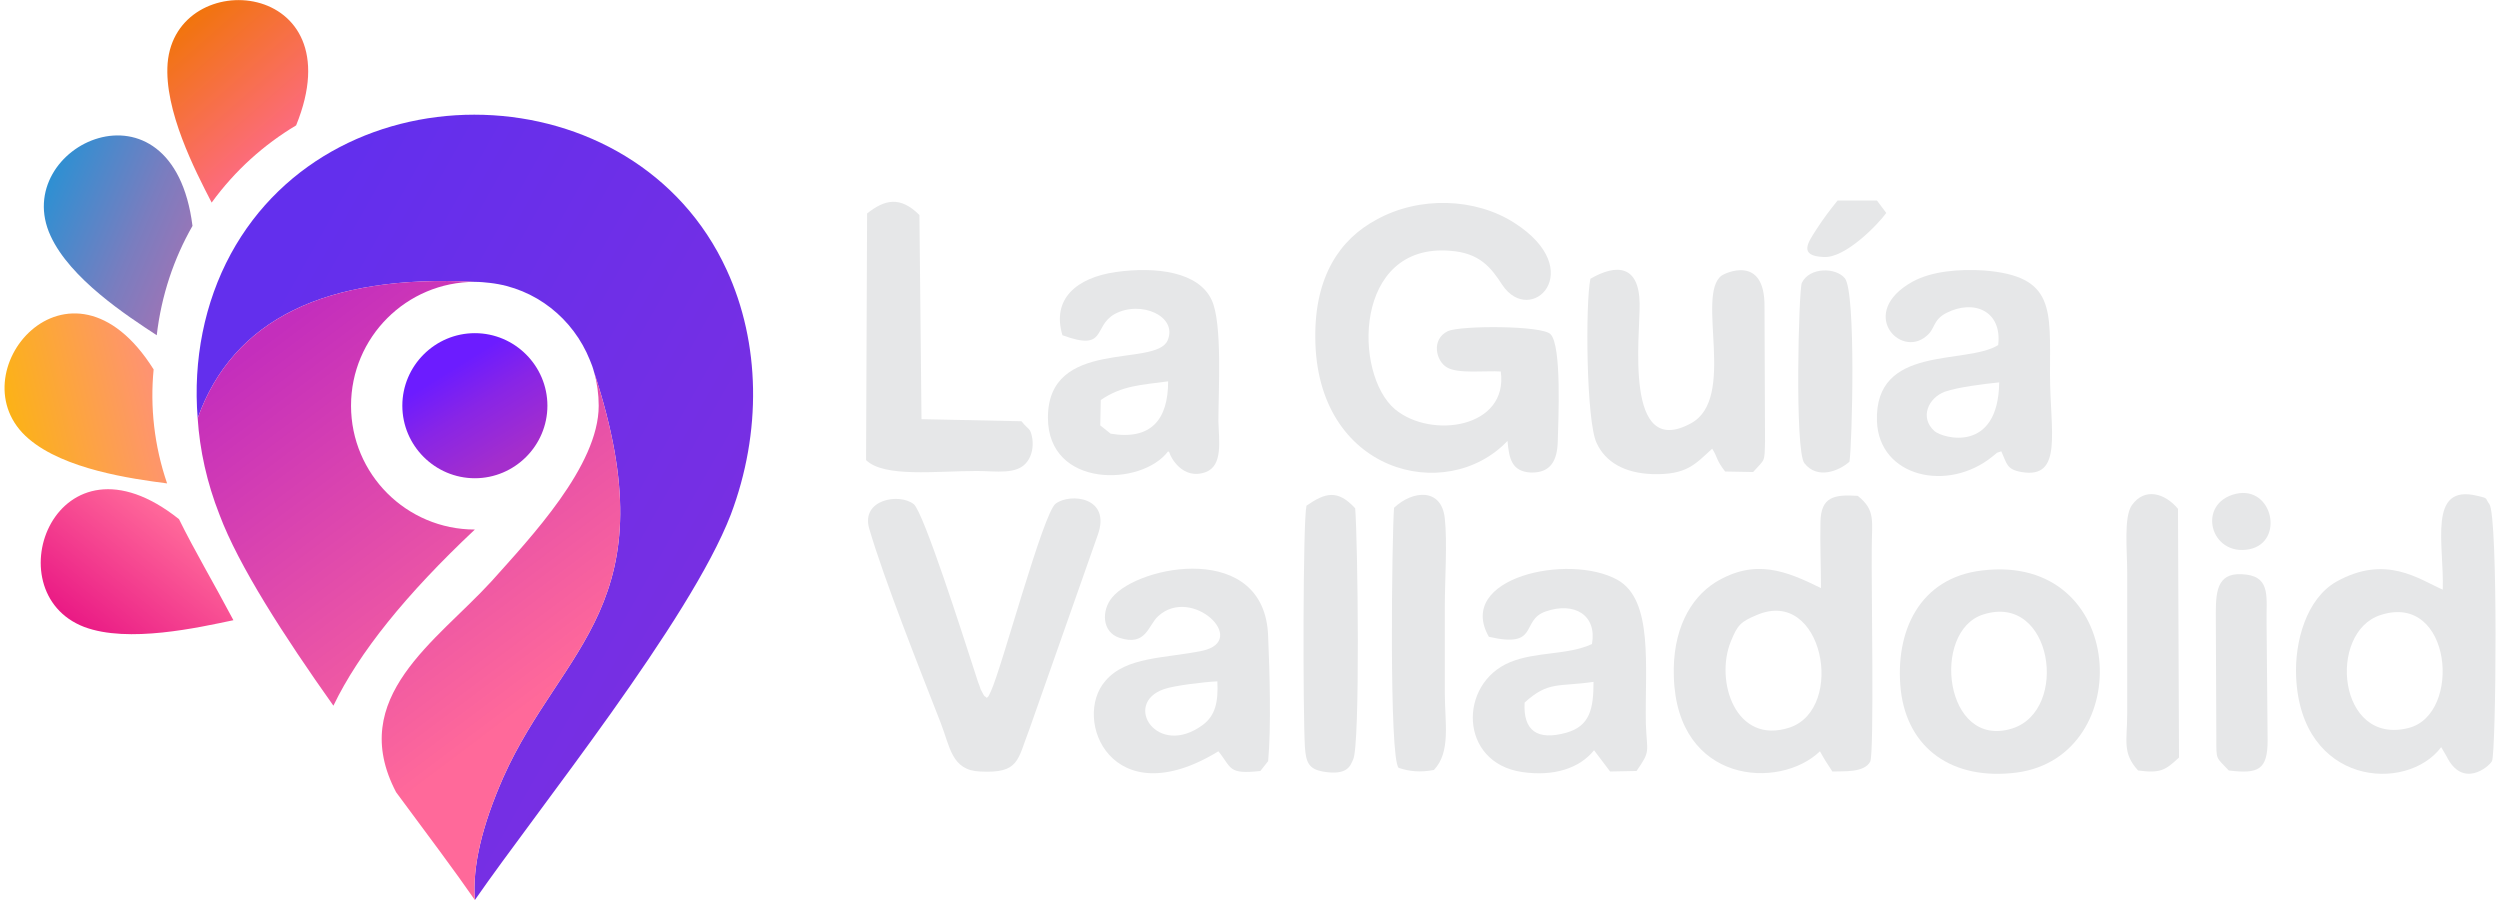<?xml version="1.0" encoding="UTF-8"?>
<!DOCTYPE svg PUBLIC "-//W3C//DTD SVG 1.1//EN" "http://www.w3.org/Graphics/SVG/1.1/DTD/svg11.dtd">
<!-- Creator: CorelDRAW -->
<svg xmlns="http://www.w3.org/2000/svg" xml:space="preserve" width="200px" height="72px" version="1.1" style="shape-rendering:geometricPrecision; text-rendering:geometricPrecision; image-rendering:optimizeQuality; fill-rule:evenodd; clip-rule:evenodd"
viewBox="0 0 48.08 17.37"
 xmlns:xlink="http://www.w3.org/1999/xlink"
 xmlns:xodm="http://www.corel.com/coreldraw/odm/2003">
 <defs>
  <style type="text/css">
   <![CDATA[
    .fil0 {fill:#E6E7E8}
    .fil6 {fill:url(#id0)}
    .fil1 {fill:url(#id1)}
    .fil5 {fill:url(#id2)}
    .fil4 {fill:url(#id3)}
    .fil2 {fill:url(#id4)}
    .fil3 {fill:url(#id5)}
    .fil7 {fill:url(#id6)}
   ]]>
  </style>
  <linearGradient id="id0" gradientUnits="userSpaceOnUse" x1="-0.67" y1="7.84" x2="3.94" y2="6.77">
   <stop offset="0" style="stop-opacity:1; stop-color:#FBBA00"/>
   <stop offset="1" style="stop-opacity:1; stop-color:#FF8698"/>
  </linearGradient>
  <linearGradient id="id1" gradientUnits="userSpaceOnUse" x1="4.43" y1="7.03" x2="17.97" y2="14.66">
   <stop offset="0" style="stop-opacity:1; stop-color:#632FED"/>
   <stop offset="1" style="stop-opacity:1; stop-color:#832FDD"/>
  </linearGradient>
  <linearGradient id="id2" gradientUnits="userSpaceOnUse" x1="-0.28" y1="3.13" x2="6.37" y2="5.98">
   <stop offset="0" style="stop-opacity:1; stop-color:#009BDE"/>
   <stop offset="0.439" style="stop-opacity:1; stop-color:#7A7DBF"/>
   <stop offset="1" style="stop-opacity:1; stop-color:#F55FA0"/>
  </linearGradient>
  <linearGradient id="id3" gradientUnits="userSpaceOnUse" x1="2.85" y1="0.56" x2="5.46" y2="3.54">
   <stop offset="0" style="stop-opacity:1; stop-color:#F07500"/>
   <stop offset="1" style="stop-opacity:1; stop-color:#FF699A"/>
  </linearGradient>
  <linearGradient id="id4" gradientUnits="userSpaceOnUse" x1="6.8" y1="5.25" x2="12.03" y2="12.19">
   <stop offset="0" style="stop-opacity:1; stop-color:#C42EBC"/>
   <stop offset="1" style="stop-opacity:1; stop-color:#FF699A"/>
  </linearGradient>
  <linearGradient id="id5" gradientUnits="userSpaceOnUse" x1="9.46" y1="6.6" x2="10.54" y2="8.34">
   <stop offset="0" style="stop-opacity:1; stop-color:#6C1CFF"/>
   <stop offset="0.42" style="stop-opacity:1; stop-color:#8825E6"/>
   <stop offset="1" style="stop-opacity:1; stop-color:#A42ECC"/>
  </linearGradient>
  <linearGradient id="id6" gradientUnits="userSpaceOnUse" x1="0.78" y1="12.71" x2="3.08" y2="9.81">
   <stop offset="0" style="stop-opacity:1; stop-color:#E3017E"/>
   <stop offset="1" style="stop-opacity:1; stop-color:#FF699A"/>
  </linearGradient>
 </defs>
 <g id="Capa_x0020_1">
  <g id="_1879765350032">
   <path class="fil0" d="M29.01 8.51c0.03,0.34 0.08,0.59 0.45,0.61 0.39,0.01 0.51,-0.24 0.52,-0.6 0.01,-0.4 0.08,-1.85 -0.14,-2.07 -0.16,-0.17 -1.73,-0.17 -1.98,-0.06 -0.33,0.16 -0.23,0.58 -0.02,0.7 0.21,0.13 0.76,0.06 1.04,0.08 0.15,1.09 -1.34,1.31 -2.04,0.73 -0.81,-0.68 -0.8,-3.21 1.06,-3.06 0.57,0.04 0.79,0.32 1.01,0.66 0.55,0.82 1.67,-0.28 0.23,-1.2 -0.75,-0.48 -1.83,-0.52 -2.66,-0.06 -0.71,0.38 -1.19,1.1 -1.18,2.27 0.01,2.62 2.53,3.24 3.71,2z"/>
   <path class="fil0" d="M45.86 11.87c1.38,-0.45 1.58,1.92 0.54,2.18 -1.37,0.35 -1.57,-1.85 -0.54,-2.18zm1.2 -0.49c-0.46,-0.2 -1.1,-0.69 -2.06,-0.15 -0.57,0.33 -0.8,1.15 -0.77,1.83 0.09,2.1 2.13,2.25 2.8,1.36l0.1 0.17c0.31,0.64 0.82,0.21 0.88,0.1 0.08,-0.16 0.12,-4.72 -0.05,-4.96 -0.09,-0.12 -0.01,-0.11 -0.23,-0.16 -0.97,-0.24 -0.64,0.94 -0.67,1.81z"/>
   <path class="fil0" d="M33.82 11.87c1.28,-0.55 1.72,1.8 0.64,2.17 -1.05,0.35 -1.45,-0.9 -1.14,-1.66 0.13,-0.32 0.19,-0.38 0.5,-0.51zm1.24 -0.52c-0.67,-0.33 -1.27,-0.58 -2.04,-0.11 -0.49,0.31 -0.83,0.93 -0.8,1.82 0.06,2.07 2.04,2.19 2.82,1.44 0.1,0.18 0.11,0.19 0.24,0.39 0.21,-0.01 0.61,0.03 0.73,-0.19 0.08,-0.16 0.02,-3.46 0.03,-4.11 0,-0.54 0.08,-0.74 -0.27,-1.02 -0.46,-0.03 -0.71,0.02 -0.72,0.5 -0.01,0.42 0.01,0.86 0.01,1.28z"/>
   <path class="fil0" d="M18.83 14.89c0.76,0.04 0.72,-0.22 0.95,-0.81l1.32 -3.75c0.27,-0.74 -0.53,-0.82 -0.81,-0.61 -0.24,0.17 -1.04,3.17 -1.25,3.62 -0.07,0.15 -0.04,0.08 -0.08,0.13 -0.05,-0.06 -0.02,0.03 -0.12,-0.17 0,-0.01 -0.04,-0.12 -0.05,-0.14 -0.04,-0.13 -0.07,-0.22 -0.11,-0.34 -0.16,-0.49 -0.94,-2.94 -1.13,-3.09 -0.28,-0.22 -1.02,-0.09 -0.86,0.47 0.29,0.99 0.97,2.7 1.38,3.75 0.18,0.46 0.21,0.92 0.76,0.94z"/>
   <path class="fil0" d="M38.5 7.38c-0.02,1.38 -1.09,1.08 -1.25,0.94 -0.29,-0.26 -0.12,-0.64 0.2,-0.76 0.26,-0.09 0.76,-0.15 1.05,-0.18zm-0.02 -0.72c-0.63,0.39 -2.39,-0.02 -2.34,1.47 0.04,1.08 1.37,1.38 2.23,0.68 0.14,-0.11 0.04,-0.05 0.17,-0.1 0.11,0.24 0.1,0.35 0.39,0.4 0.81,0.14 0.55,-0.79 0.55,-1.89 0,-1.25 0.1,-1.89 -1.27,-2 -0.48,-0.03 -1.01,0.01 -1.39,0.22 -1.05,0.59 -0.24,1.48 0.27,1.05 0.18,-0.14 0.12,-0.31 0.39,-0.45 0.53,-0.27 1.08,-0.04 1,0.62z"/>
   <path class="fil0" d="M29.34 13.56c0.46,-0.42 0.65,-0.3 1.33,-0.4 0,0.52 -0.07,0.85 -0.52,0.98 -0.57,0.16 -0.84,-0.04 -0.81,-0.58zm-0.69 -1.27c0.99,0.23 0.6,-0.32 1.1,-0.49 0.55,-0.19 0.99,0.07 0.89,0.63 -0.48,0.22 -1.07,0.14 -1.58,0.35 -1,0.41 -0.99,1.94 0.23,2.12 0.61,0.09 1.11,-0.07 1.39,-0.42l0.31 0.41 0.51 -0.01c0.28,-0.4 0.2,-0.35 0.18,-0.91 -0.02,-1.11 0.15,-2.39 -0.55,-2.78 -0.94,-0.52 -3.13,-0.04 -2.48,1.1z"/>
   <path class="fil0" d="M21.16 7.72c0.41,-0.28 0.78,-0.29 1.3,-0.36 0,0.74 -0.33,1.14 -1.11,1.01l-0.2 -0.16 0.01 -0.49zm-0.74 -1.25c0.87,0.32 0.58,-0.17 1.01,-0.41 0.5,-0.27 1.22,0.04 1.02,0.51 -0.23,0.53 -2.31,-0.06 -2.31,1.49 0,1.37 1.81,1.33 2.32,0.65 0.01,0.01 0.03,0.02 0.03,0.04 0.01,0.05 0.24,0.53 0.7,0.36 0.33,-0.13 0.25,-0.6 0.24,-0.98 0,-0.58 0.08,-1.9 -0.13,-2.34 -0.25,-0.54 -1.06,-0.65 -1.85,-0.54 -0.76,0.11 -1.24,0.52 -1.03,1.22z"/>
   <path class="fil0" d="M23.41 13.15c0.02,0.4 -0.04,0.66 -0.28,0.84 -0.88,0.65 -1.56,-0.41 -0.75,-0.69 0.2,-0.07 0.79,-0.14 1.03,-0.15zm0.02 1.35c0.26,0.32 0.18,0.45 0.81,0.38l0.15 -0.19c0.06,-0.64 0.03,-1.73 0,-2.41 -0.06,-1.84 -2.49,-1.38 -3.01,-0.75 -0.21,0.25 -0.2,0.67 0.14,0.78 0.52,0.17 0.55,-0.24 0.75,-0.42 0.65,-0.59 1.76,0.47 0.85,0.67 -0.73,0.15 -1.47,0.11 -1.87,0.58 -0.65,0.74 0.12,2.62 2.18,1.36z"/>
   <path class="fil0" d="M38.19 11.86c1.34,-0.43 1.67,1.85 0.56,2.2 -1.31,0.41 -1.57,-1.88 -0.56,-2.2zm-1.59 1.46c0.13,1.13 1,1.75 2.24,1.59 2.32,-0.31 2.14,-4.24 -0.67,-3.9 -1.21,0.14 -1.69,1.18 -1.57,2.31z"/>
   <path class="fil0" d="M30.61 5.38c-0.1,0.48 -0.08,2.76 0.12,3.17 0.17,0.37 0.54,0.58 1.07,0.6 0.67,0.02 0.83,-0.19 1.16,-0.49 0.11,0.17 0.07,0.21 0.25,0.44l0.54 0.01c0.23,-0.26 0.22,-0.17 0.23,-0.59l-0.01 -2.6c0.01,-1.03 -0.78,-0.64 -0.83,-0.6 -0.5,0.38 0.3,2.37 -0.59,2.85 -1.3,0.71 -0.98,-1.7 -0.99,-2.31 -0.01,-0.75 -0.45,-0.77 -0.95,-0.48z"/>
   <path class="fil0" d="M16.65 4.12l-0.02 4.76c0.35,0.34 1.35,0.21 2.14,0.21 0.37,0 0.78,0.08 0.97,-0.18 0.09,-0.12 0.12,-0.28 0.1,-0.44 -0.04,-0.23 -0.07,-0.16 -0.21,-0.34l-1.93 -0.04 -0.04 -3.94c-0.37,-0.37 -0.67,-0.3 -1.01,-0.03z"/>
   <path class="fil0" d="M25.13 9.76c-0.07,0.3 -0.07,3.98 -0.03,4.66 0.02,0.3 0.08,0.42 0.34,0.47 0.5,0.09 0.54,-0.13 0.59,-0.23 0.14,-0.27 0.09,-4.25 0.04,-4.85 -0.34,-0.37 -0.58,-0.3 -0.94,-0.05z"/>
   <path class="fil0" d="M26.82 9.8c-0.04,0.51 -0.1,4.86 0.09,5.02 0.21,0.07 0.42,0.09 0.68,0.04 0.33,-0.35 0.21,-0.91 0.21,-1.48 0,-0.56 0,-1.12 0,-1.68 0,-0.49 0.05,-1.24 0,-1.69 -0.06,-0.6 -0.62,-0.55 -0.98,-0.21z"/>
   <path class="fil0" d="M41.18 14.87c0.44,0.06 0.53,-0.01 0.79,-0.25l-0.02 -4.8c-0.25,-0.3 -0.64,-0.42 -0.89,-0.07 -0.16,0.23 -0.09,0.87 -0.09,1.3l0 2.72c0,0.53 -0.1,0.76 0.21,1.1z"/>
   <path class="fil0" d="M35.61 8.91c0.05,-0.31 0.13,-3.28 -0.09,-3.54 -0.17,-0.21 -0.68,-0.22 -0.83,0.09 -0.06,0.13 -0.14,3.24 0.05,3.48 0.25,0.32 0.67,0.15 0.87,-0.03z"/>
   <path class="fil0" d="M42.68 11.83l0.01 2.4c0,0.46 -0.01,0.37 0.24,0.64 0.57,0.07 0.75,-0.01 0.75,-0.58l-0.02 -2.27c-0.01,-0.46 0.09,-0.87 -0.39,-0.93 -0.54,-0.07 -0.59,0.27 -0.59,0.74z"/>
   <path class="fil0" d="M36.32 4.11l-0.18 -0.24 -0.76 0c-0.16,0.2 -0.26,0.33 -0.41,0.56 -0.16,0.25 -0.35,0.51 0.14,0.53 0.42,0.03 1.06,-0.64 1.21,-0.85z"/>
   <path class="fil0" d="M43.07 9.53c-0.77,0.18 -0.5,1.22 0.26,1.07 0.68,-0.14 0.45,-1.23 -0.26,-1.07z"/>
  </g>
  <path class="fil1" d="M9.37 5.46c0.88,0.1 1.61,0.69 1.93,1.49 0.03,0.07 0.06,0.15 0.08,0.23 1.47,4.47 -0.62,5.29 -1.75,7.82 -0.41,0.93 -0.6,1.72 -0.55,2.37 1.22,-1.76 4.15,-5.39 4.94,-7.44 0.6,-1.59 0.57,-3.31 -0.08,-4.72 -1.77,-3.86 -7.55,-4.02 -9.57,-0.31 -0.51,0.94 -0.73,2.05 -0.64,3.17 0.68,-1.9 2.47,-2.78 5.35,-2.63 0,0 0.01,0 0.01,0 0.09,0 0.19,0.01 0.28,0.02z"/>
  <path class="fil2" d="M9.4 11.22c-1.05,1.15 -2.8,2.24 -1.84,4.07 0.6,0.81 1.14,1.53 1.52,2.08 -0.05,-0.65 0.14,-1.44 0.55,-2.37 1.13,-2.53 3.22,-3.35 1.75,-7.82 0.06,0.21 0.09,0.43 0.09,0.65 0,1.16 -1.31,2.54 -2.07,3.39zm-0.32 -1c-1.32,0 -2.39,-1.07 -2.39,-2.39 0,-1.32 1.07,-2.39 2.39,-2.39 -2.88,-0.15 -4.67,0.73 -5.35,2.63 0.04,0.62 0.18,1.25 0.42,1.86 0.37,0.99 1.25,2.35 2.2,3.69 0.49,-1.02 1.4,-2.15 2.73,-3.4z"/>
  <path class="fil3" d="M9.08 9.23c0.77,0 1.4,-0.63 1.4,-1.4 0,-0.77 -0.63,-1.4 -1.4,-1.4 -0.77,0 -1.4,0.63 -1.4,1.4 0,0.77 0.63,1.4 1.4,1.4z"/>
  <path class="fil4" d="M3.15 1.22c-0.07,0.91 0.53,2.07 0.85,2.69 0.45,-0.62 1.01,-1.12 1.63,-1.49 1.15,-2.82 -2.32,-3.11 -2.48,-1.2z"/>
  <path class="fil5" d="M0.89 4.55c0.38,0.83 1.47,1.54 2.05,1.92 0.09,-0.77 0.33,-1.48 0.69,-2.11 -0.38,-3.03 -3.54,-1.55 -2.74,0.19z"/>
  <path class="fil6" d="M0.47 8.47c0.69,0.59 1.98,0.77 2.67,0.86 -0.25,-0.73 -0.33,-1.48 -0.26,-2.2 -1.62,-2.58 -3.86,0.11 -2.41,1.34z"/>
  <path class="fil7" d="M1.54 12.1c0.85,0.32 2.21,0.01 2.88,-0.13 -0.37,-0.7 -0.75,-1.34 -1.05,-1.95 -2.37,-1.89 -3.6,1.4 -1.83,2.08z"/>
 </g>
</svg>
